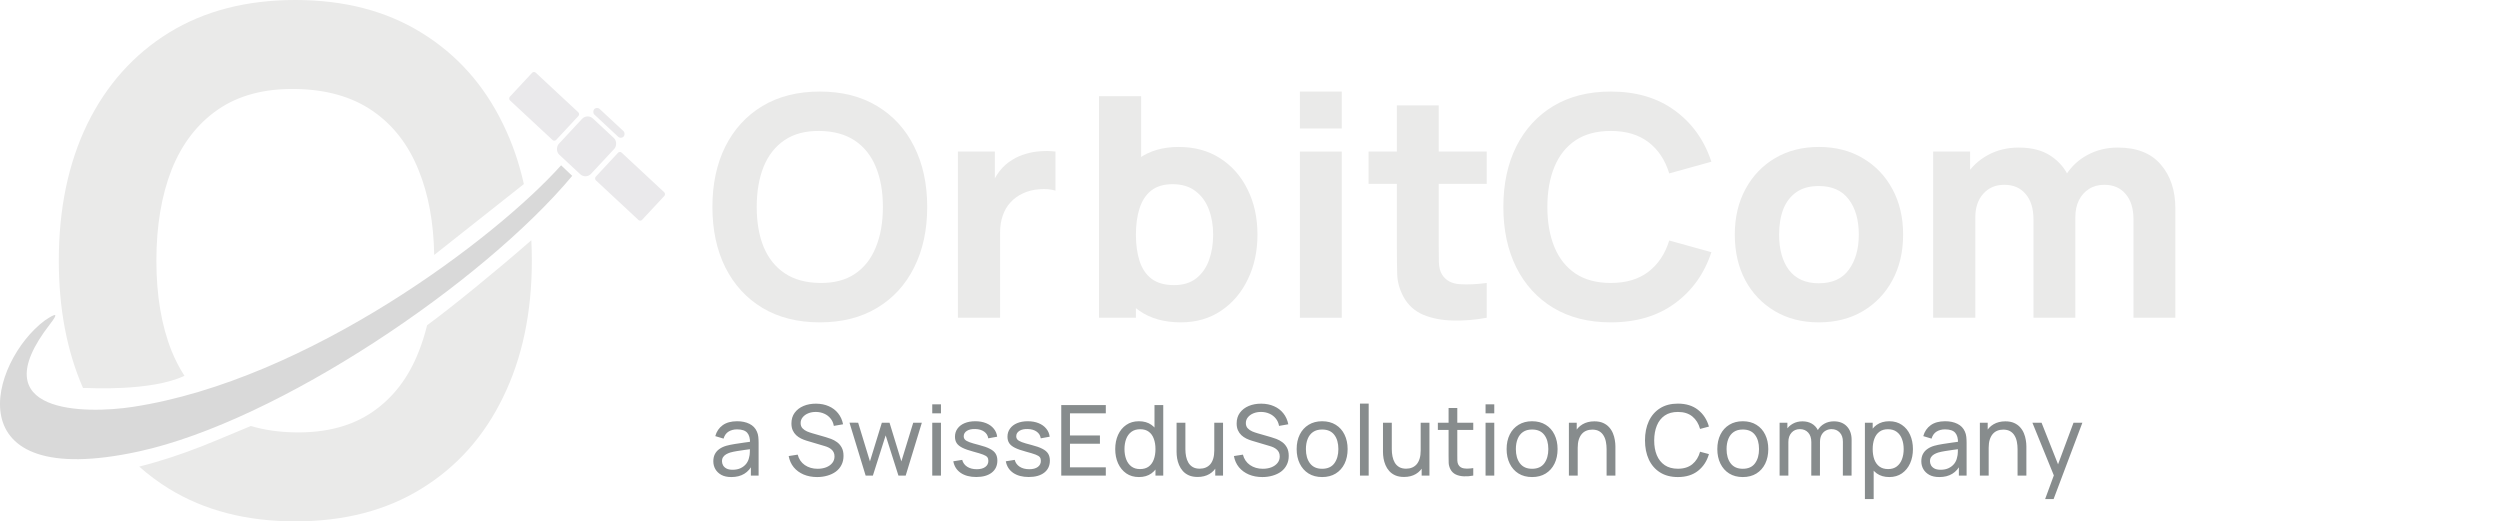 <svg width="983" height="205" viewBox="0 0 983 205" fill="none" xmlns="http://www.w3.org/2000/svg">
<path d="M838.891 124.935V86.336C838.891 82.02 837.862 78.673 835.805 76.293C833.789 73.873 830.986 72.663 827.396 72.663C825.097 72.663 823.1 73.207 821.406 74.296C819.712 75.345 818.381 76.838 817.413 78.773C816.486 80.669 816.022 82.867 816.022 85.368L809.125 80.77C809.125 76.293 810.174 72.34 812.271 68.912C814.409 65.484 817.252 62.822 820.801 60.926C824.391 58.99 828.364 58.022 832.72 58.022C840.182 58.022 845.808 60.24 849.599 64.677C853.431 69.073 855.347 74.841 855.347 81.98V124.935H838.891ZM760.12 124.935V59.595H774.64V81.254H776.697V124.935H760.12ZM799.566 124.935V86.336C799.566 82.02 798.537 78.673 796.48 76.293C794.464 73.873 791.661 72.663 788.071 72.663C784.643 72.663 781.88 73.853 779.782 76.233C777.725 78.572 776.697 81.617 776.697 85.368L769.8 80.528C769.8 76.253 770.869 72.421 773.006 69.033C775.144 65.645 778.008 62.963 781.597 60.986C785.227 59.01 789.281 58.022 793.758 58.022C798.88 58.022 803.075 59.111 806.342 61.289C809.649 63.467 812.089 66.371 813.662 70.001C815.235 73.631 816.022 77.624 816.022 81.98V124.935H799.566Z" fill="#EAEAE9"/>
<path d="M715.153 126.75C708.579 126.75 702.811 125.278 697.85 122.334C692.889 119.389 689.017 115.336 686.234 110.173C683.491 104.97 682.12 99.001 682.12 92.265C682.12 85.449 683.532 79.459 686.355 74.296C689.178 69.094 693.07 65.04 698.031 62.136C702.992 59.232 708.7 57.78 715.153 57.78C721.727 57.78 727.495 59.252 732.456 62.197C737.457 65.141 741.349 69.215 744.132 74.418C746.915 79.58 748.307 85.529 748.307 92.265C748.307 99.041 746.895 105.031 744.072 110.234C741.289 115.396 737.397 119.45 732.395 122.394C727.434 125.298 721.687 126.75 715.153 126.75ZM715.153 111.383C720.437 111.383 724.369 109.608 726.95 106.059C729.572 102.469 730.883 97.871 730.883 92.265C730.883 86.457 729.552 81.819 726.89 78.35C724.268 74.881 720.356 73.147 715.153 73.147C711.563 73.147 708.619 73.954 706.32 75.567C704.021 77.18 702.307 79.419 701.177 82.282C700.088 85.146 699.544 88.474 699.544 92.265C699.544 98.113 700.855 102.772 703.476 106.241C706.138 109.669 710.031 111.383 715.153 111.383Z" fill="#EAEAE9"/>
<path d="M633.349 126.75C624.637 126.75 617.115 124.854 610.782 121.063C604.49 117.272 599.63 111.968 596.202 105.152C592.814 98.335 591.12 90.41 591.12 81.375C591.12 72.34 592.814 64.415 596.202 57.599C599.63 50.782 604.49 45.478 610.782 41.687C617.115 37.896 624.637 36 633.349 36C643.352 36 651.741 38.48 658.517 43.441C665.333 48.403 670.133 55.118 672.916 63.588L656.339 68.186C654.726 62.902 652.003 58.809 648.171 55.904C644.34 52.96 639.399 51.488 633.349 51.488C627.823 51.488 623.205 52.718 619.494 55.178C615.824 57.639 613.061 61.108 611.206 65.585C609.351 70.061 608.423 75.325 608.423 81.375C608.423 87.425 609.351 92.689 611.206 97.165C613.061 101.643 615.824 105.111 619.494 107.572C623.205 110.032 627.823 111.262 633.349 111.262C639.399 111.262 644.34 109.79 648.171 106.846C652.003 103.901 654.726 99.807 656.339 94.564L672.916 99.162C670.133 107.632 665.333 114.348 658.517 119.309C651.741 124.27 643.352 126.75 633.349 126.75Z" fill="#EAEAE9"/>
<path d="M584.584 124.935C580.067 125.782 575.63 126.145 571.274 126.024C566.958 125.943 563.086 125.197 559.658 123.786C556.27 122.334 553.689 120.014 551.914 116.828C550.301 113.843 549.454 110.818 549.373 107.753C549.292 104.647 549.252 101.138 549.252 97.226V41.445H565.708V96.258C565.708 98.799 565.728 101.098 565.768 103.155C565.849 105.172 566.273 106.785 567.039 107.995C568.491 110.294 570.81 111.544 573.996 111.746C577.183 111.948 580.712 111.786 584.584 111.262V124.935ZM538.12 72.3V59.595H584.584V72.3H538.12Z" fill="#EAEAE9"/>
<path d="M511.12 50.52V36H527.576V50.52H511.12ZM511.12 124.935V59.595H527.576V124.935H511.12Z" fill="#EAEAE9"/>
<path d="M464.306 126.75C457.812 126.75 452.387 125.237 448.031 122.212C443.675 119.187 440.388 115.073 438.17 109.87C435.992 104.667 434.903 98.799 434.903 92.265C434.903 85.731 435.992 79.862 438.17 74.659C440.348 69.456 443.554 65.342 447.789 62.317C452.024 59.292 457.248 57.78 463.459 57.78C469.711 57.78 475.156 59.272 479.794 62.257C484.432 65.242 488.022 69.335 490.563 74.538C493.144 79.701 494.435 85.61 494.435 92.265C494.435 98.799 493.164 104.667 490.623 109.87C488.123 115.073 484.614 119.187 480.096 122.212C475.579 125.237 470.316 126.75 464.306 126.75ZM432.12 124.935V37.815H448.697V80.165H446.64V124.935H432.12ZM461.644 112.109C465.193 112.109 468.097 111.222 470.356 109.447C472.615 107.672 474.288 105.293 475.377 102.308C476.466 99.283 477.011 95.935 477.011 92.265C477.011 88.635 476.446 85.328 475.317 82.343C474.188 79.318 472.433 76.918 470.053 75.143C467.714 73.328 464.709 72.421 461.039 72.421C457.611 72.421 454.828 73.248 452.69 74.901C450.593 76.555 449.06 78.874 448.092 81.859C447.124 84.844 446.64 88.312 446.64 92.265C446.64 96.218 447.124 99.686 448.092 102.671C449.06 105.656 450.633 107.975 452.811 109.628C455.029 111.282 457.974 112.109 461.644 112.109Z" fill="#EAEAE9"/>
<path d="M376.655 124.935V59.595H391.175V75.567L389.602 73.51C390.449 71.251 391.579 69.194 392.99 67.339C394.402 65.484 396.136 63.951 398.193 62.741C399.766 61.773 401.48 61.027 403.336 60.502C405.191 59.938 407.107 59.595 409.083 59.474C411.06 59.313 413.036 59.353 415.012 59.595V74.962C413.197 74.397 411.08 74.216 408.66 74.418C406.28 74.579 404.122 75.123 402.186 76.051C400.25 76.938 398.617 78.128 397.286 79.621C395.955 81.073 394.946 82.807 394.261 84.823C393.575 86.8 393.232 89.038 393.232 91.539V124.935H376.655Z" fill="#EAEAE9"/>
<path d="M322.349 126.75C313.637 126.75 306.115 124.854 299.782 121.063C293.49 117.272 288.63 111.968 285.202 105.152C281.814 98.335 280.12 90.41 280.12 81.375C280.12 72.34 281.814 64.415 285.202 57.599C288.63 50.782 293.49 45.478 299.782 41.687C306.115 37.896 313.637 36 322.349 36C331.061 36 338.563 37.896 344.855 41.687C351.187 45.478 356.047 50.782 359.435 57.599C362.864 64.415 364.578 72.34 364.578 81.375C364.578 90.41 362.864 98.335 359.435 105.152C356.047 111.968 351.187 117.272 344.855 121.063C338.563 124.854 331.061 126.75 322.349 126.75ZM322.349 111.262C327.875 111.343 332.473 110.153 336.143 107.693C339.813 105.232 342.556 101.743 344.371 97.226C346.226 92.709 347.154 87.425 347.154 81.375C347.154 75.325 346.226 70.082 344.371 65.645C342.556 61.208 339.813 57.76 336.143 55.3C332.473 52.839 327.875 51.569 322.349 51.488C316.823 51.407 312.225 52.597 308.555 55.057C304.885 57.518 302.122 61.007 300.266 65.524C298.451 70.041 297.544 75.325 297.544 81.375C297.544 87.425 298.451 92.668 300.266 97.105C302.122 101.542 304.885 104.99 308.555 107.451C312.225 109.911 316.823 111.181 322.349 111.262Z" fill="#EAEAE9"/>
<path d="M287.543 187.578C285.99 187.578 284.688 187.295 283.636 186.73C282.596 186.153 281.807 185.396 281.268 184.459C280.742 183.522 280.479 182.495 280.479 181.379C280.479 180.288 280.684 179.345 281.095 178.549C281.518 177.741 282.108 177.073 282.866 176.547C283.623 176.008 284.527 175.585 285.58 175.277C286.568 175.007 287.672 174.776 288.891 174.584C290.123 174.378 291.368 174.192 292.625 174.025C293.883 173.859 295.057 173.698 296.148 173.544L294.916 174.256C294.955 172.408 294.582 171.042 293.8 170.156C293.03 169.271 291.695 168.828 289.796 168.828C288.538 168.828 287.434 169.117 286.485 169.694C285.548 170.259 284.887 171.183 284.502 172.466L281.249 171.484C281.749 169.662 282.718 168.231 284.155 167.192C285.593 166.152 287.486 165.632 289.834 165.632C291.721 165.632 293.338 165.973 294.685 166.653C296.045 167.32 297.021 168.334 297.611 169.694C297.906 170.336 298.092 171.035 298.169 171.792C298.246 172.537 298.285 173.32 298.285 174.141V187H295.243V182.014L295.956 182.476C295.173 184.157 294.075 185.428 292.664 186.288C291.265 187.148 289.558 187.578 287.543 187.578ZM288.063 184.709C289.295 184.709 290.36 184.491 291.259 184.055C292.17 183.606 292.901 183.022 293.453 182.303C294.005 181.571 294.364 180.776 294.531 179.916C294.724 179.274 294.826 178.562 294.839 177.779C294.865 176.984 294.878 176.374 294.878 175.95L296.071 176.47C294.955 176.624 293.857 176.772 292.779 176.913C291.701 177.054 290.681 177.208 289.719 177.375C288.756 177.529 287.89 177.715 287.12 177.933C286.555 178.113 286.023 178.344 285.522 178.626C285.034 178.909 284.637 179.274 284.329 179.723C284.033 180.16 283.886 180.705 283.886 181.36C283.886 181.924 284.027 182.463 284.309 182.977C284.604 183.49 285.054 183.907 285.657 184.228C286.273 184.549 287.075 184.709 288.063 184.709ZM321.296 187.578C319.333 187.578 317.562 187.244 315.983 186.576C314.417 185.909 313.121 184.959 312.095 183.727C311.081 182.483 310.42 181.013 310.112 179.319L313.654 178.761C314.103 180.506 315.033 181.873 316.445 182.861C317.87 183.837 319.544 184.324 321.469 184.324C322.714 184.324 323.837 184.132 324.838 183.747C325.852 183.349 326.654 182.784 327.244 182.053C327.835 181.321 328.13 180.455 328.13 179.454C328.13 178.838 328.021 178.312 327.803 177.875C327.597 177.426 327.308 177.048 326.936 176.74C326.577 176.419 326.166 176.149 325.704 175.931C325.242 175.713 324.761 175.533 324.261 175.392L317.196 173.294C316.426 173.063 315.681 172.774 314.963 172.428C314.244 172.068 313.602 171.626 313.038 171.099C312.473 170.56 312.024 169.919 311.69 169.174C311.357 168.417 311.19 167.525 311.19 166.499C311.19 164.856 311.613 163.457 312.46 162.302C313.32 161.134 314.482 160.242 315.945 159.626C317.408 159.01 319.057 158.709 320.892 158.722C322.753 158.735 324.415 159.068 325.878 159.723C327.353 160.364 328.573 161.288 329.535 162.495C330.51 163.701 331.165 165.145 331.499 166.826L327.86 167.461C327.668 166.332 327.238 165.363 326.571 164.554C325.916 163.733 325.095 163.104 324.107 162.668C323.118 162.219 322.034 161.988 320.853 161.975C319.724 161.962 318.704 162.142 317.793 162.514C316.881 162.886 316.156 163.406 315.617 164.073C315.078 164.728 314.809 165.485 314.809 166.345C314.809 167.192 315.053 167.878 315.54 168.404C316.028 168.918 316.625 169.328 317.331 169.636C318.049 169.932 318.749 170.175 319.429 170.368L324.703 171.889C325.306 172.056 325.999 172.287 326.782 172.582C327.578 172.877 328.348 173.294 329.092 173.833C329.837 174.359 330.453 175.065 330.94 175.95C331.428 176.823 331.672 177.927 331.672 179.261C331.672 180.596 331.402 181.783 330.863 182.823C330.337 183.862 329.599 184.735 328.65 185.441C327.7 186.134 326.596 186.66 325.339 187.019C324.081 187.391 322.733 187.578 321.296 187.578ZM340.368 187L334.016 166.191L337.423 166.21L342.062 181.417L346.74 166.21H349.762L354.421 181.417L359.079 166.21H362.467L356.115 187H353.266L348.242 171.196L343.217 187H340.368ZM366.56 162.533V158.991H369.986V162.533H366.56ZM366.56 187V166.21H369.986V187H366.56ZM383.847 187.558C381.37 187.558 379.336 187.019 377.745 185.941C376.166 184.85 375.197 183.33 374.838 181.379L378.342 180.821C378.624 181.95 379.272 182.848 380.286 183.516C381.3 184.17 382.557 184.497 384.059 184.497C385.483 184.497 386.6 184.202 387.408 183.612C388.217 183.022 388.621 182.22 388.621 181.206C388.621 180.615 388.486 180.141 388.217 179.781C387.947 179.409 387.389 179.063 386.542 178.742C385.708 178.421 384.444 178.036 382.75 177.587C380.915 177.099 379.471 176.592 378.419 176.066C377.366 175.54 376.616 174.93 376.166 174.237C375.717 173.544 375.493 172.704 375.493 171.715C375.493 170.496 375.826 169.431 376.494 168.52C377.161 167.596 378.091 166.884 379.285 166.383C380.491 165.883 381.89 165.632 383.481 165.632C385.06 165.632 386.472 165.883 387.716 166.383C388.961 166.884 389.962 167.596 390.719 168.52C391.489 169.431 391.945 170.496 392.086 171.715L388.583 172.351C388.416 171.234 387.877 170.355 386.966 169.713C386.067 169.072 384.906 168.732 383.481 168.693C382.134 168.642 381.037 168.879 380.19 169.405C379.355 169.932 378.938 170.644 378.938 171.542C378.938 172.043 379.092 172.473 379.4 172.832C379.721 173.191 380.305 173.531 381.152 173.852C382.012 174.173 383.257 174.539 384.887 174.949C386.722 175.411 388.166 175.918 389.218 176.47C390.283 177.009 391.04 177.651 391.489 178.395C391.939 179.127 392.163 180.031 392.163 181.109C392.163 183.111 391.425 184.69 389.949 185.845C388.474 186.987 386.439 187.558 383.847 187.558ZM404.494 187.558C402.017 187.558 399.983 187.019 398.391 185.941C396.813 184.85 395.844 183.33 395.485 181.379L398.988 180.821C399.27 181.95 399.919 182.848 400.932 183.516C401.946 184.17 403.204 184.497 404.705 184.497C406.13 184.497 407.246 184.202 408.055 183.612C408.863 183.022 409.268 182.22 409.268 181.206C409.268 180.615 409.133 180.141 408.863 179.781C408.594 179.409 408.036 179.063 407.189 178.742C406.354 178.421 405.09 178.036 403.396 177.587C401.561 177.099 400.117 176.592 399.065 176.066C398.013 175.54 397.262 174.93 396.813 174.237C396.364 173.544 396.139 172.704 396.139 171.715C396.139 170.496 396.473 169.431 397.14 168.52C397.807 167.596 398.738 166.884 399.931 166.383C401.138 165.883 402.537 165.632 404.128 165.632C405.706 165.632 407.118 165.883 408.363 166.383C409.608 166.884 410.609 167.596 411.366 168.52C412.136 169.431 412.591 170.496 412.733 171.715L409.229 172.351C409.062 171.234 408.523 170.355 407.612 169.713C406.714 169.072 405.552 168.732 404.128 168.693C402.78 168.642 401.683 168.879 400.836 169.405C400.002 169.932 399.585 170.644 399.585 171.542C399.585 172.043 399.739 172.473 400.047 172.832C400.368 173.191 400.952 173.531 401.799 173.852C402.658 174.173 403.903 174.539 405.533 174.949C407.368 175.411 408.812 175.918 409.864 176.47C410.93 177.009 411.687 177.651 412.136 178.395C412.585 179.127 412.81 180.031 412.81 181.109C412.81 183.111 412.072 184.69 410.596 185.845C409.12 186.987 407.086 187.558 404.494 187.558ZM417.286 187V159.28H434.804V162.533H420.713V171.215H432.494V174.468H420.713V183.747H434.804V187H417.286ZM447.824 187.578C445.886 187.578 444.224 187.096 442.838 186.134C441.452 185.158 440.381 183.843 439.624 182.188C438.879 180.532 438.507 178.665 438.507 176.586C438.507 174.507 438.879 172.639 439.624 170.984C440.381 169.328 441.452 168.026 442.838 167.076C444.224 166.114 445.88 165.632 447.805 165.632C449.768 165.632 451.418 166.107 452.752 167.057C454.087 168.007 455.094 169.309 455.774 170.965C456.467 172.62 456.814 174.494 456.814 176.586C456.814 178.652 456.467 180.519 455.774 182.188C455.094 183.843 454.087 185.158 452.752 186.134C451.418 187.096 449.775 187.578 447.824 187.578ZM448.248 184.44C449.647 184.44 450.795 184.106 451.693 183.439C452.592 182.759 453.253 181.828 453.676 180.647C454.113 179.454 454.331 178.1 454.331 176.586C454.331 175.046 454.113 173.692 453.676 172.524C453.253 171.343 452.598 170.426 451.713 169.771C450.827 169.104 449.704 168.77 448.344 168.77C446.932 168.77 445.764 169.117 444.84 169.81C443.929 170.503 443.249 171.44 442.8 172.62C442.364 173.801 442.145 175.123 442.145 176.586C442.145 178.062 442.37 179.396 442.819 180.59C443.268 181.77 443.942 182.707 444.84 183.4C445.752 184.093 446.887 184.44 448.248 184.44ZM454.331 187V171.696H453.946V159.28H457.391V187H454.331ZM470.908 187.539C469.574 187.539 468.425 187.327 467.462 186.904C466.513 186.48 465.724 185.916 465.095 185.21C464.466 184.504 463.972 183.721 463.612 182.861C463.253 182.001 462.996 181.122 462.842 180.224C462.701 179.326 462.631 178.485 462.631 177.702V166.21H466.096V176.624C466.096 177.6 466.186 178.543 466.365 179.454C466.545 180.365 466.846 181.186 467.27 181.918C467.706 182.649 468.284 183.227 469.002 183.65C469.734 184.074 470.645 184.286 471.736 184.286C472.596 184.286 473.379 184.138 474.084 183.843C474.79 183.548 475.393 183.111 475.894 182.534C476.394 181.944 476.779 181.199 477.049 180.301C477.318 179.403 477.453 178.357 477.453 177.163L479.705 177.856C479.705 179.858 479.34 181.584 478.608 183.034C477.89 184.485 476.869 185.601 475.547 186.384C474.238 187.154 472.692 187.539 470.908 187.539ZM477.838 187V181.437H477.453V166.21H480.899V187H477.838ZM496.356 187.578C494.393 187.578 492.622 187.244 491.043 186.576C489.478 185.909 488.182 184.959 487.155 183.727C486.141 182.483 485.48 181.013 485.172 179.319L488.714 178.761C489.163 180.506 490.094 181.873 491.505 182.861C492.93 183.837 494.605 184.324 496.53 184.324C497.775 184.324 498.897 184.132 499.898 183.747C500.912 183.349 501.714 182.784 502.305 182.053C502.895 181.321 503.19 180.455 503.19 179.454C503.19 178.838 503.081 178.312 502.863 177.875C502.658 177.426 502.369 177.048 501.997 176.74C501.637 176.419 501.227 176.149 500.765 175.931C500.303 175.713 499.821 175.533 499.321 175.392L492.256 173.294C491.486 173.063 490.742 172.774 490.023 172.428C489.305 172.068 488.663 171.626 488.098 171.099C487.534 170.56 487.084 169.919 486.751 169.174C486.417 168.417 486.25 167.525 486.25 166.499C486.25 164.856 486.674 163.457 487.521 162.302C488.381 161.134 489.542 160.242 491.005 159.626C492.468 159.01 494.117 158.709 495.952 158.722C497.813 158.735 499.475 159.068 500.938 159.723C502.414 160.364 503.633 161.288 504.595 162.495C505.571 163.701 506.225 165.145 506.559 166.826L502.921 167.461C502.728 166.332 502.298 165.363 501.631 164.554C500.976 163.733 500.155 163.104 499.167 162.668C498.179 162.219 497.094 161.988 495.914 161.975C494.784 161.962 493.764 162.142 492.853 162.514C491.942 162.886 491.217 163.406 490.678 164.073C490.139 164.728 489.869 165.485 489.869 166.345C489.869 167.192 490.113 167.878 490.601 168.404C491.088 168.918 491.685 169.328 492.391 169.636C493.11 169.932 493.809 170.175 494.489 170.368L499.764 171.889C500.367 172.056 501.06 172.287 501.843 172.582C502.638 172.877 503.408 173.294 504.153 173.833C504.897 174.359 505.513 175.065 506.001 175.95C506.488 176.823 506.732 177.927 506.732 179.261C506.732 180.596 506.463 181.783 505.924 182.823C505.398 183.862 504.66 184.735 503.71 185.441C502.76 186.134 501.657 186.66 500.399 187.019C499.141 187.391 497.794 187.578 496.356 187.578ZM519.856 187.578C517.79 187.578 516.006 187.109 514.505 186.172C513.016 185.235 511.867 183.939 511.059 182.284C510.25 180.628 509.846 178.729 509.846 176.586C509.846 174.404 510.257 172.492 511.078 170.849C511.9 169.207 513.061 167.93 514.562 167.018C516.064 166.094 517.829 165.632 519.856 165.632C521.935 165.632 523.725 166.101 525.227 167.038C526.728 167.962 527.877 169.251 528.673 170.907C529.481 172.55 529.885 174.443 529.885 176.586C529.885 178.755 529.481 180.667 528.673 182.322C527.864 183.965 526.709 185.255 525.208 186.191C523.706 187.115 521.922 187.578 519.856 187.578ZM519.856 184.324C522.012 184.324 523.616 183.606 524.669 182.168C525.721 180.731 526.247 178.87 526.247 176.586C526.247 174.237 525.715 172.37 524.649 170.984C523.584 169.585 521.987 168.886 519.856 168.886C518.406 168.886 517.213 169.213 516.276 169.867C515.339 170.522 514.639 171.427 514.177 172.582C513.715 173.737 513.484 175.071 513.484 176.586C513.484 178.921 514.023 180.795 515.101 182.207C516.179 183.618 517.764 184.324 519.856 184.324ZM534.74 187V158.702H538.166V187H534.74ZM552.066 187.539C550.731 187.539 549.582 187.327 548.62 186.904C547.67 186.48 546.881 185.916 546.252 185.21C545.623 184.504 545.129 183.721 544.77 182.861C544.411 182.001 544.154 181.122 544 180.224C543.859 179.326 543.788 178.485 543.788 177.702V166.21H547.253V176.624C547.253 177.6 547.343 178.543 547.523 179.454C547.702 180.365 548.004 181.186 548.427 181.918C548.864 182.649 549.441 183.227 550.16 183.65C550.891 184.074 551.803 184.286 552.893 184.286C553.753 184.286 554.536 184.138 555.242 183.843C555.948 183.548 556.551 183.111 557.051 182.534C557.552 181.944 557.937 181.199 558.206 180.301C558.476 179.403 558.611 178.357 558.611 177.163L560.863 177.856C560.863 179.858 560.497 181.584 559.766 183.034C559.047 184.485 558.027 185.601 556.705 186.384C555.396 187.154 553.849 187.539 552.066 187.539ZM558.996 187V181.437H558.611V166.21H562.056V187H558.996ZM579.285 187C578.053 187.244 576.834 187.34 575.627 187.289C574.434 187.25 573.369 187.013 572.432 186.576C571.495 186.127 570.783 185.434 570.295 184.497C569.884 183.676 569.66 182.848 569.621 182.014C569.596 181.167 569.583 180.211 569.583 179.146V160.435H573.009V178.992C573.009 179.839 573.016 180.564 573.029 181.167C573.054 181.77 573.189 182.29 573.433 182.726C573.895 183.548 574.626 184.029 575.627 184.17C576.641 184.311 577.86 184.273 579.285 184.055V187ZM565.367 169.04V166.21H579.285V169.04H565.367ZM584.122 162.533V158.991H587.548V162.533H584.122ZM584.122 187V166.21H587.548V187H584.122ZM602.41 187.578C600.344 187.578 598.56 187.109 597.059 186.172C595.57 185.235 594.421 183.939 593.613 182.284C592.804 180.628 592.4 178.729 592.4 176.586C592.4 174.404 592.811 172.492 593.632 170.849C594.453 169.207 595.615 167.93 597.116 167.018C598.618 166.094 600.382 165.632 602.41 165.632C604.489 165.632 606.279 166.101 607.781 167.038C609.282 167.962 610.431 169.251 611.227 170.907C612.035 172.55 612.439 174.443 612.439 176.586C612.439 178.755 612.035 180.667 611.227 182.322C610.418 183.965 609.263 185.255 607.762 186.191C606.26 187.115 604.476 187.578 602.41 187.578ZM602.41 184.324C604.566 184.324 606.17 183.606 607.223 182.168C608.275 180.731 608.801 178.87 608.801 176.586C608.801 174.237 608.269 172.37 607.203 170.984C606.138 169.585 604.54 168.886 602.41 168.886C600.96 168.886 599.766 169.213 598.83 169.867C597.893 170.522 597.193 171.427 596.731 172.582C596.269 173.737 596.038 175.071 596.038 176.586C596.038 178.921 596.577 180.795 597.655 182.207C598.733 183.618 600.318 184.324 602.41 184.324ZM631.712 187V176.586C631.712 175.598 631.622 174.648 631.442 173.737C631.276 172.826 630.974 172.011 630.538 171.292C630.114 170.56 629.537 169.983 628.805 169.559C628.086 169.136 627.175 168.924 626.072 168.924C625.212 168.924 624.429 169.072 623.723 169.367C623.03 169.649 622.433 170.086 621.933 170.676C621.432 171.266 621.041 172.011 620.759 172.909C620.489 173.794 620.354 174.84 620.354 176.047L618.102 175.354C618.102 173.339 618.461 171.613 619.18 170.175C619.912 168.725 620.932 167.615 622.241 166.845C623.563 166.062 625.116 165.671 626.899 165.671C628.247 165.671 629.395 165.883 630.345 166.306C631.295 166.73 632.084 167.294 632.713 168C633.342 168.693 633.836 169.476 634.195 170.349C634.554 171.209 634.805 172.088 634.946 172.986C635.1 173.871 635.177 174.712 635.177 175.508V187H631.712ZM616.889 187V166.21H619.969V171.773H620.354V187H616.889ZM659.747 187.578C656.988 187.578 654.646 186.968 652.721 185.749C650.796 184.53 649.326 182.836 648.313 180.667C647.312 178.498 646.811 175.989 646.811 173.14C646.811 170.291 647.312 167.782 648.313 165.613C649.326 163.444 650.796 161.75 652.721 160.531C654.646 159.312 656.988 158.702 659.747 158.702C662.955 158.702 665.593 159.517 667.659 161.147C669.738 162.777 671.169 164.972 671.952 167.731L668.467 168.655C667.903 166.589 666.895 164.959 665.445 163.765C663.995 162.572 662.096 161.975 659.747 161.975C657.681 161.975 655.961 162.443 654.588 163.38C653.215 164.317 652.182 165.626 651.489 167.307C650.796 168.976 650.443 170.92 650.43 173.14C650.417 175.347 650.757 177.292 651.45 178.973C652.143 180.641 653.183 181.95 654.569 182.9C655.955 183.837 657.681 184.305 659.747 184.305C662.096 184.305 663.995 183.708 665.445 182.515C666.895 181.308 667.903 179.679 668.467 177.625L671.952 178.549C671.169 181.296 669.738 183.49 667.659 185.133C665.593 186.763 662.955 187.578 659.747 187.578ZM685.259 187.578C683.193 187.578 681.409 187.109 679.908 186.172C678.419 185.235 677.271 183.939 676.462 182.284C675.654 180.628 675.249 178.729 675.249 176.586C675.249 174.404 675.66 172.492 676.481 170.849C677.303 169.207 678.464 167.93 679.966 167.018C681.467 166.094 683.232 165.632 685.259 165.632C687.338 165.632 689.129 166.101 690.63 167.038C692.132 167.962 693.28 169.251 694.076 170.907C694.884 172.55 695.289 174.443 695.289 176.586C695.289 178.755 694.884 180.667 694.076 182.322C693.267 183.965 692.112 185.255 690.611 186.191C689.109 187.115 687.326 187.578 685.259 187.578ZM685.259 184.324C687.415 184.324 689.02 183.606 690.072 182.168C691.124 180.731 691.65 178.87 691.65 176.586C691.65 174.237 691.118 172.37 690.053 170.984C688.987 169.585 687.39 168.886 685.259 168.886C683.809 168.886 682.616 169.213 681.679 169.867C680.742 170.522 680.043 171.427 679.581 172.582C679.119 173.737 678.888 175.071 678.888 176.586C678.888 178.921 679.427 180.795 680.505 182.207C681.583 183.618 683.168 184.324 685.259 184.324ZM724.61 187L724.629 173.698C724.629 172.145 724.212 170.933 723.378 170.06C722.556 169.174 721.485 168.732 720.163 168.732C719.393 168.732 718.661 168.911 717.968 169.271C717.275 169.617 716.711 170.169 716.274 170.926C715.838 171.671 715.62 172.627 715.62 173.794L713.81 173.063C713.785 171.587 714.086 170.297 714.715 169.194C715.357 168.077 716.23 167.211 717.333 166.595C718.437 165.979 719.682 165.671 721.068 165.671C723.237 165.671 724.943 166.332 726.188 167.654C727.433 168.963 728.055 170.727 728.055 172.947L728.036 187H724.61ZM699.739 187V166.21H702.799V171.773H703.184V187H699.739ZM712.193 187L712.213 173.833C712.213 172.242 711.802 170.997 710.981 170.098C710.159 169.187 709.069 168.732 707.708 168.732C706.361 168.732 705.27 169.194 704.436 170.118C703.602 171.042 703.184 172.267 703.184 173.794L701.375 172.716C701.375 171.369 701.696 170.163 702.337 169.097C702.979 168.032 703.852 167.198 704.955 166.595C706.059 165.979 707.31 165.671 708.709 165.671C710.108 165.671 711.327 165.966 712.367 166.556C713.406 167.147 714.208 167.994 714.773 169.097C715.338 170.188 715.62 171.491 715.62 173.005L715.601 187H712.193ZM742.848 187.578C740.898 187.578 739.255 187.096 737.92 186.134C736.586 185.158 735.572 183.843 734.879 182.188C734.199 180.519 733.859 178.652 733.859 176.586C733.859 174.494 734.199 172.62 734.879 170.965C735.572 169.309 736.586 168.007 737.92 167.057C739.268 166.107 740.917 165.632 742.868 165.632C744.793 165.632 746.448 166.114 747.834 167.076C749.233 168.026 750.305 169.328 751.049 170.984C751.793 172.639 752.165 174.507 752.165 176.586C752.165 178.665 751.793 180.532 751.049 182.188C750.305 183.843 749.233 185.158 747.834 186.134C746.448 187.096 744.786 187.578 742.848 187.578ZM733.281 196.24V166.21H736.342V181.514H736.727V196.24H733.281ZM742.425 184.44C743.798 184.44 744.934 184.093 745.832 183.4C746.731 182.707 747.404 181.77 747.853 180.59C748.303 179.396 748.527 178.062 748.527 176.586C748.527 175.123 748.303 173.801 747.853 172.62C747.417 171.44 746.737 170.503 745.813 169.81C744.902 169.117 743.74 168.77 742.329 168.77C740.981 168.77 739.865 169.104 738.979 169.771C738.094 170.426 737.433 171.343 736.996 172.524C736.56 173.692 736.342 175.046 736.342 176.586C736.342 178.1 736.554 179.454 736.977 180.647C737.414 181.828 738.081 182.759 738.979 183.439C739.878 184.106 741.026 184.44 742.425 184.44ZM762.526 187.578C760.973 187.578 759.671 187.295 758.618 186.73C757.579 186.153 756.79 185.396 756.251 184.459C755.725 183.522 755.461 182.495 755.461 181.379C755.461 180.288 755.667 179.345 756.077 178.549C756.501 177.741 757.091 177.073 757.848 176.547C758.606 176.008 759.51 175.585 760.563 175.277C761.551 175.007 762.655 174.776 763.874 174.584C765.106 174.378 766.351 174.192 767.608 174.025C768.866 173.859 770.04 173.698 771.131 173.544L769.899 174.256C769.937 172.408 769.565 171.042 768.782 170.156C768.012 169.271 766.678 168.828 764.778 168.828C763.521 168.828 762.417 169.117 761.467 169.694C760.531 170.259 759.87 171.183 759.485 172.466L756.231 171.484C756.732 169.662 757.701 168.231 759.138 167.192C760.576 166.152 762.468 165.632 764.817 165.632C766.703 165.632 768.32 165.973 769.668 166.653C771.028 167.32 772.004 168.334 772.594 169.694C772.889 170.336 773.075 171.035 773.152 171.792C773.229 172.537 773.268 173.32 773.268 174.141V187H770.226V182.014L770.938 182.476C770.156 184.157 769.058 185.428 767.647 186.288C766.248 187.148 764.541 187.578 762.526 187.578ZM763.046 184.709C764.278 184.709 765.343 184.491 766.241 184.055C767.153 183.606 767.884 183.022 768.436 182.303C768.988 181.571 769.347 180.776 769.514 179.916C769.706 179.274 769.809 178.562 769.822 177.779C769.848 176.984 769.86 176.374 769.86 175.95L771.054 176.47C769.937 176.624 768.84 176.772 767.762 176.913C766.684 177.054 765.664 177.208 764.701 177.375C763.739 177.529 762.873 177.715 762.103 177.933C761.538 178.113 761.005 178.344 760.505 178.626C760.017 178.909 759.619 179.274 759.311 179.723C759.016 180.16 758.869 180.705 758.869 181.36C758.869 181.924 759.01 182.463 759.292 182.977C759.587 183.49 760.037 183.907 760.64 184.228C761.256 184.549 762.058 184.709 763.046 184.709ZM793.307 187V176.586C793.307 175.598 793.217 174.648 793.037 173.737C792.871 172.826 792.569 172.011 792.133 171.292C791.709 170.56 791.132 169.983 790.4 169.559C789.682 169.136 788.77 168.924 787.667 168.924C786.807 168.924 786.024 169.072 785.318 169.367C784.625 169.649 784.028 170.086 783.528 170.676C783.027 171.266 782.636 172.011 782.354 172.909C782.084 173.794 781.949 174.84 781.949 176.047L779.697 175.354C779.697 173.339 780.057 171.613 780.775 170.175C781.507 168.725 782.527 167.615 783.836 166.845C785.158 166.062 786.711 165.671 788.494 165.671C789.842 165.671 790.991 165.883 791.94 166.306C792.89 166.73 793.679 167.294 794.308 168C794.937 168.693 795.431 169.476 795.79 170.349C796.15 171.209 796.4 172.088 796.541 172.986C796.695 173.871 796.772 174.712 796.772 175.508V187H793.307ZM778.484 187V166.21H781.564V171.773H781.949V187H778.484ZM804.143 196.24L808.166 185.306L808.224 188.54L799.138 166.21H802.738L809.86 184.17H808.628L815.308 166.21H818.792L807.473 196.24H804.143Z" fill="#878C8D"/>
<rect x="209.91" y="27.89" width="24.897" height="14.878" rx="1" transform="rotate(42.944 209.91 27.89)" fill="#EAE9EB"/>
<rect x="243.693" y="59.331" width="24.897" height="14.878" rx="1" transform="rotate(42.944 243.693 59.331)" fill="#EAE9EB"/>
<rect x="230.917" y="44.537" width="17.306" height="19.432" rx="3" transform="rotate(42.944 230.917 44.537)" fill="#EAE9EB"/>
<rect x="234.687" y="41.824" width="15.788" height="3.036" rx="1.518" transform="rotate(42.944 234.687 41.824)" fill="#EAE9EB"/>
<path d="M208.916 94.469C209.05 97.101 209.12 99.778 209.12 102.5C209.12 122.909 205.345 140.812 197.795 156.21C190.333 171.608 179.63 183.589 165.684 192.153C151.828 200.718 135.306 205 116.12 205C96.934 205 80.368 200.718 66.423 192.153C62.243 189.57 58.351 186.674 54.745 183.469C72.925 178.827 85.175 173.004 98.644 167.502C103.907 169.079 109.731 169.918 116.12 170.014C128.289 170.196 138.415 167.508 146.498 161.95C154.581 156.392 160.622 148.511 164.619 138.307C165.937 135.015 167.04 131.542 167.933 127.89C177.537 120.871 195.365 106.327 208.916 94.469ZM116.12 0C135.306 9.53847e-07 151.828 4.282 165.684 12.847C179.63 21.411 190.333 33.392 197.795 48.79C201.373 56.088 204.102 63.95 205.984 72.374L170.727 100.252C170.514 87.531 168.479 76.435 164.619 66.967C160.622 56.945 154.581 49.154 146.498 43.597C138.415 38.039 128.289 35.169 116.12 34.986C103.951 34.804 93.825 37.492 85.742 43.05C77.659 48.608 71.574 56.489 67.488 66.693C63.491 76.898 61.492 88.833 61.492 102.5C61.492 116.167 63.491 128.011 67.488 138.033C68.922 141.55 70.603 144.792 72.529 147.759C59.464 154.009 34.289 152.55 33.906 152.55H32.633C26.293 137.995 23.12 121.313 23.12 102.5C23.12 82.091 26.851 64.188 34.312 48.79C41.862 33.392 52.566 21.411 66.423 12.847C80.368 4.282 96.934 0 116.12 0Z" fill="#EAEAE9"/>
<path d="M54.62 177.5C-18.88 193.536 -3.88 142 17.62 126C22.12 123 23.191 122.89 19.62 127.5C-7.88 163 33.891 162.774 52.12 160C121.12 149.5 195.12 93.5 220.62 65L224.999 69.145C189.935 111.125 109.557 165.514 54.62 177.5Z" fill="#D9D9D9"/>
</svg>
